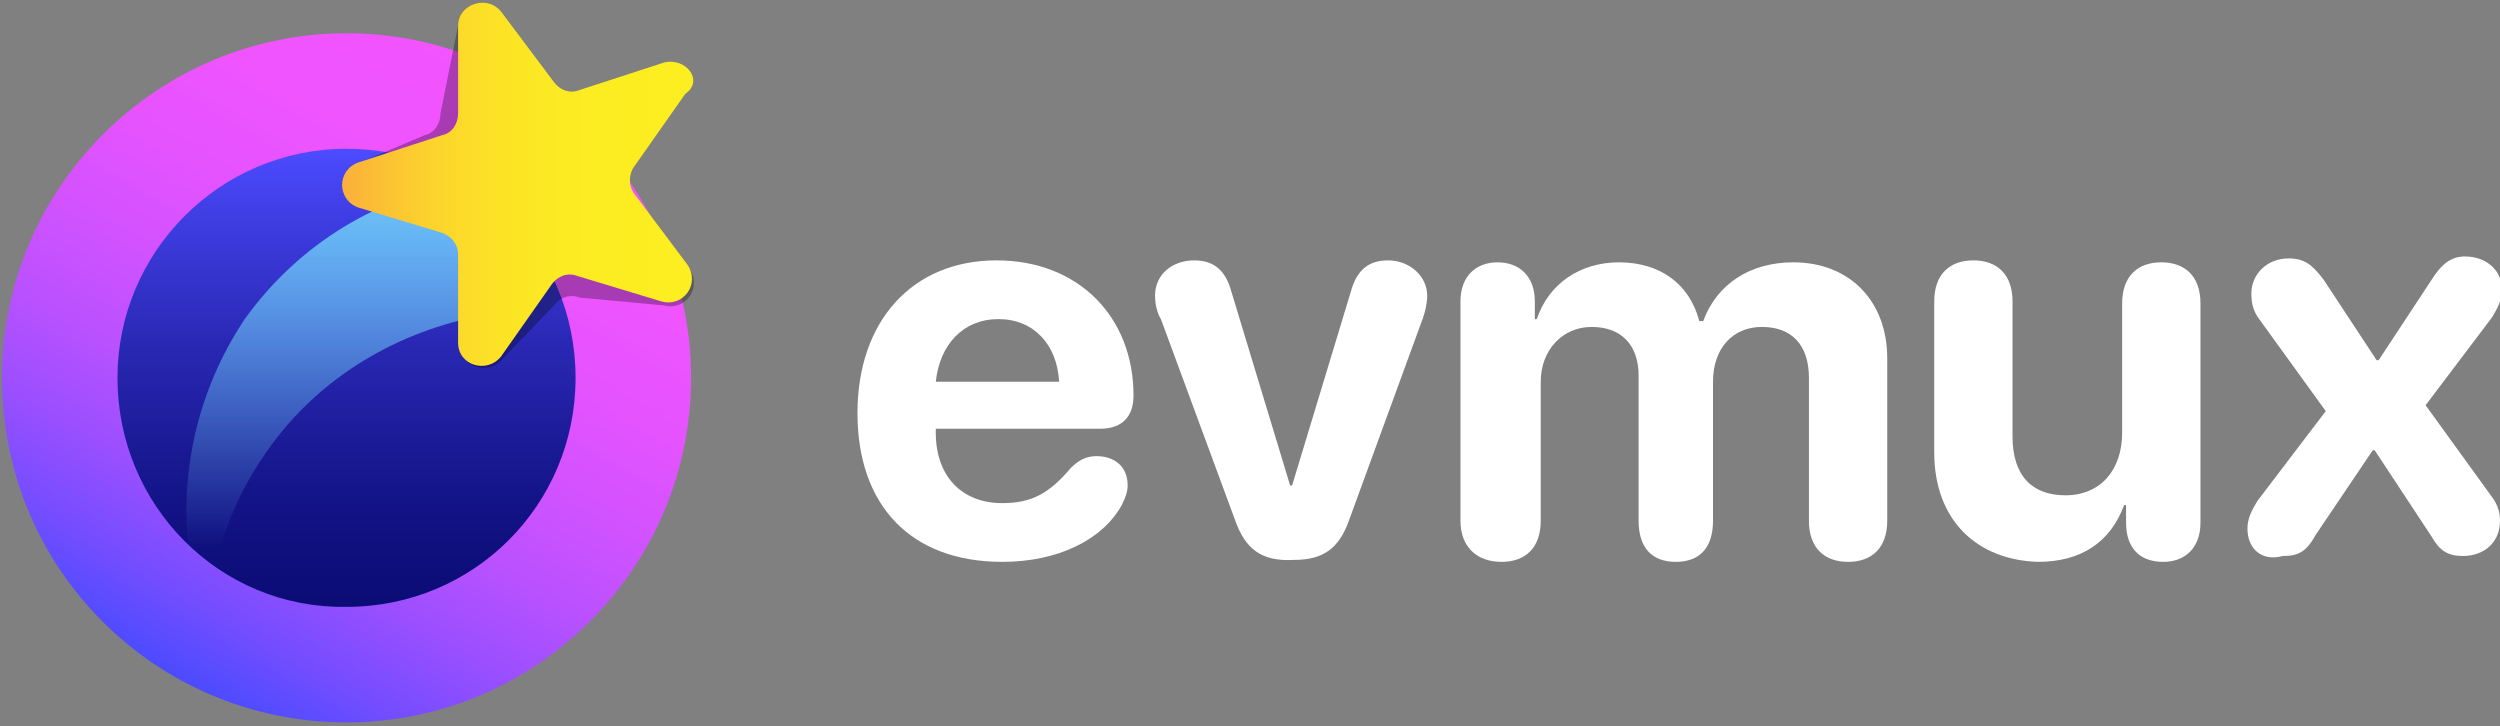 <?xml version="1.0" encoding="utf-8"?>
<!-- Generator: Adobe Illustrator 25.3.1, SVG Export Plug-In . SVG Version: 6.00 Build 0)  -->
<svg version="1.0" id="Layer_1" xmlns="http://www.w3.org/2000/svg" xmlns:xlink="http://www.w3.org/1999/xlink" x="0px" y="0px"
	 viewBox="0 0 127.7 37.1" style="enable-background:new 0 0 127.7 37.1;" xml:space="preserve">
<rect x="0" y="0" width="127.7" height="37.1" fill="#808080" stroke="none"/>
<g>
	<g>
		<path style="fill:#FFFFFF;" d="M43.8,21.1c0-4.7,2.8-7.8,7.1-7.8c4.2,0,7,2.9,7,6.9c0,1.1-0.6,1.7-1.7,1.7h-8.4v0.2
			c0,2.2,1.3,3.6,3.4,3.6c1.5,0,2.4-0.5,3.5-1.8c0.4-0.4,0.8-0.6,1.3-0.6c0.9,0,1.6,0.5,1.6,1.5c0,0.3-0.1,0.6-0.3,1
			c-1,1.8-3.3,2.9-6.1,2.9C46.5,28.7,43.8,25.8,43.8,21.1z M54.1,19.5c-0.1-1.9-1.3-3.2-3.1-3.2c-1.8,0-3,1.3-3.2,3.2H54.1z"/>
		<path style="fill:#FFFFFF;" d="M63.1,26.6l-3.8-10.3C59.1,16,59,15.5,59,15.1c0-1.1,0.9-1.8,2-1.8c1,0,1.6,0.5,1.9,1.6l3,9.9H66
			l3-9.9c0.3-1.1,0.9-1.6,1.9-1.6c1.1,0,2,0.8,2,1.8c0,0.4-0.1,0.8-0.2,1.1l-3.8,10.4c-0.5,1.4-1.3,2-2.8,2
			C64.4,28.7,63.6,28,63.1,26.6z"/>
		<path style="fill:#FFFFFF;" d="M74.6,26.6V15.4c0-1.3,0.8-2,1.9-2s1.9,0.7,1.9,2v0.9h0.1c0.6-1.8,2.2-2.9,4.2-2.9
			c2.1,0,3.6,1.1,4.1,3H87c0.7-1.9,2.4-3,4.6-3c2.9,0,4.8,2,4.8,4.9v8.3c0,1.4-0.8,2.1-2,2.1c-1.2,0-2-0.7-2-2.1v-7.3
			c0-1.7-0.9-2.6-2.4-2.6c-1.5,0-2.5,1.1-2.5,2.8v7.1c0,1.4-0.7,2.1-1.9,2.1c-1.2,0-1.9-0.7-1.9-2.1v-7.4c0-1.6-0.9-2.5-2.4-2.5
			c-1.5,0-2.6,1.2-2.6,2.8v7.1c0,1.4-0.8,2.1-2,2.1C75.4,28.7,74.6,27.9,74.6,26.6z"/>
		<path style="fill:#FFFFFF;" d="M98.8,23.1v-7.7c0-1.4,0.8-2.1,2-2.1c1.2,0,2,0.7,2,2.1v6.9c0,2,1,3,2.7,3c1.8,0,2.9-1.3,2.9-3.2
			v-6.6c0-1.4,0.8-2.1,2-2.1c1.2,0,2,0.7,2,2.1v11.2c0,1.3-0.8,2-1.9,2c-1.2,0-1.9-0.7-1.9-2v-0.9h-0.1c-0.7,1.9-2.2,2.9-4.4,2.9
			C101,28.6,98.8,26.6,98.8,23.1z"/>
		<path style="fill:#FFFFFF;" d="M114.8,27c0-0.5,0.2-0.9,0.5-1.4l3.5-4.6l-3.4-4.7c-0.3-0.4-0.4-0.8-0.4-1.3c0-1,0.8-1.8,1.9-1.8
			c0.8,0,1.2,0.3,1.8,1.1l2.7,4.1h0.1l2.7-4.1c0.5-0.8,1-1.2,1.7-1.2c1.1,0,1.9,0.7,1.9,1.7c0,0.5-0.2,0.9-0.5,1.4l-3.4,4.5l3.4,4.7
			c0.3,0.4,0.4,0.8,0.4,1.2c0,1.1-0.8,1.8-1.9,1.8c-0.8,0-1.2-0.3-1.6-1l-2.9-4.4h-0.1l-2.9,4.3c-0.5,0.9-0.9,1.1-1.7,1.1
			C115.5,28.7,114.8,28,114.8,27z"/>
	</g>
	<g>
		<linearGradient id="SVGID_1_" gradientUnits="userSpaceOnUse" x1="8.904" y1="34.572" x2="26.497" y2="4.1">
			<stop  offset="0" style="stop-color:#4C4BFF"/>
			<stop  offset="0.11" style="stop-color:#734DFF"/>
			<stop  offset="0.241" style="stop-color:#9A4FFF"/>
			<stop  offset="0.377" style="stop-color:#BA51FF"/>
			<stop  offset="0.516" style="stop-color:#D252FF"/>
			<stop  offset="0.662" style="stop-color:#E453FF"/>
			<stop  offset="0.818" style="stop-color:#EF54FF"/>
			<stop  offset="1" style="stop-color:#F254FF"/>
		</linearGradient>
		<path style="fill:url(#SVGID_1_);" d="M17.7,1.7L17.7,1.7c9.7,0,17.6,7.9,17.6,17.6v0c0,9.7-7.9,17.6-17.6,17.6h0
			C8,36.9,0.1,29.1,0.1,19.3v0C0.1,9.6,8,1.7,17.7,1.7z"/>
		<linearGradient id="SVGID_2_" gradientUnits="userSpaceOnUse" x1="17.701" y1="31.052" x2="17.701" y2="7.62">
			<stop  offset="0" style="stop-color:#0C0C77"/>
			<stop  offset="0.134" style="stop-color:#0F0F7E"/>
			<stop  offset="0.333" style="stop-color:#191993"/>
			<stop  offset="0.573" style="stop-color:#2928B4"/>
			<stop  offset="0.843" style="stop-color:#3E3DE1"/>
			<stop  offset="0.999" style="stop-color:#4C4BFF"/>
		</linearGradient>
		<path style="fill:url(#SVGID_2_);" d="M17.7,7.6L17.7,7.6c6.5,0,11.7,5.2,11.7,11.7v0c0,6.5-5.2,11.7-11.7,11.7h0
			C11.2,31.1,6,25.8,6,19.3v0C6,12.9,11.2,7.6,17.7,7.6z"/>
		<g>
			<g>
				<linearGradient id="SVGID_3_" gradientUnits="userSpaceOnUse" x1="17.974" y1="32.011" x2="17.974" y2="9.345">
					<stop  offset="0.176" style="stop-color:#6DC9F7;stop-opacity:0"/>
					<stop  offset="1" style="stop-color:#6DC9F7"/>
				</linearGradient>
				<path style="fill:url(#SVGID_3_);" d="M24.7,16.1l1.5-2.4c0.3-0.5,0.3-1.2-0.1-1.6l-2.3-2.8c-4.4,0.7-8.5,3.1-11.3,7
					C9.3,21.1,8.7,27,10.6,32c0.1-3.1,1.1-6.2,3-8.9C16.3,19.2,20.4,16.9,24.7,16.1L24.7,16.1z M24.7,16.1"/>
			</g>
		</g>
		<g style="opacity:0.3;">
			<g>
				<path d="M32,4.2l-4.3,1.4c-0.5,0.2-1,0-1.3-0.4l-0.8-4.6c-0.7-0.9-2.2-0.4-2.2,0.7l-0.9,4.5c0,0.5-0.3,1-0.8,1.1l-3.3,1.4
					c-1.1,0.4-1.1,1.9,0,2.3l4.9,0c0.5,0.2,0.9,1.4,0.9,1.9l-0.7,5.1c0,1.2,1.5,1.6,2.2,0.7l2.6-2.7c0.3-0.4,0.8-0.6,1.3-0.4
					l4.3,0.4c1.1,0.3,2-0.9,1.3-1.9l-4.6-2.7c-0.3-0.4-0.3-1,0-1.4L33.4,6C34.1,5.1,33.1,3.8,32,4.2L32,4.2z M32,4.2"/>
			</g>
		</g>
		<g>
			<g>
				<linearGradient id="SVGID_4_" gradientUnits="userSpaceOnUse" x1="17.618" y1="9.519" x2="35.617" y2="9.519">
					<stop  offset="0" style="stop-color:#FBB03B"/>
					<stop  offset="6.720020e-02" style="stop-color:#FBBB36"/>
					<stop  offset="0.236" style="stop-color:#FCD22D"/>
					<stop  offset="0.42" style="stop-color:#FCE226"/>
					<stop  offset="0.627" style="stop-color:#FCEB22"/>
					<stop  offset="0.909" style="stop-color:#FCEE21"/>
				</linearGradient>
				<path style="fill:url(#SVGID_4_);" d="M33.9,3.2l-4.3,1.4c-0.5,0.2-1,0-1.3-0.4l-2.7-3.6c-0.7-0.9-2.2-0.4-2.2,0.7l0,4.5
					c0,0.5-0.3,1-0.8,1.1l-4.3,1.4c-1.1,0.4-1.1,1.9,0,2.3l4.3,1.3c0.5,0.2,0.8,0.6,0.8,1.1l0,4.5c0,1.2,1.5,1.6,2.2,0.7l2.6-3.7
					c0.3-0.4,0.8-0.6,1.3-0.4l4.3,1.3c1.1,0.3,2-0.9,1.3-1.9l-2.7-3.6c-0.3-0.4-0.3-1,0-1.4l2.6-3.7C36,4.1,35,2.9,33.9,3.2
					L33.9,3.2z M33.9,3.2"/>
			</g>
		</g>
	</g>
</g>
</svg>
